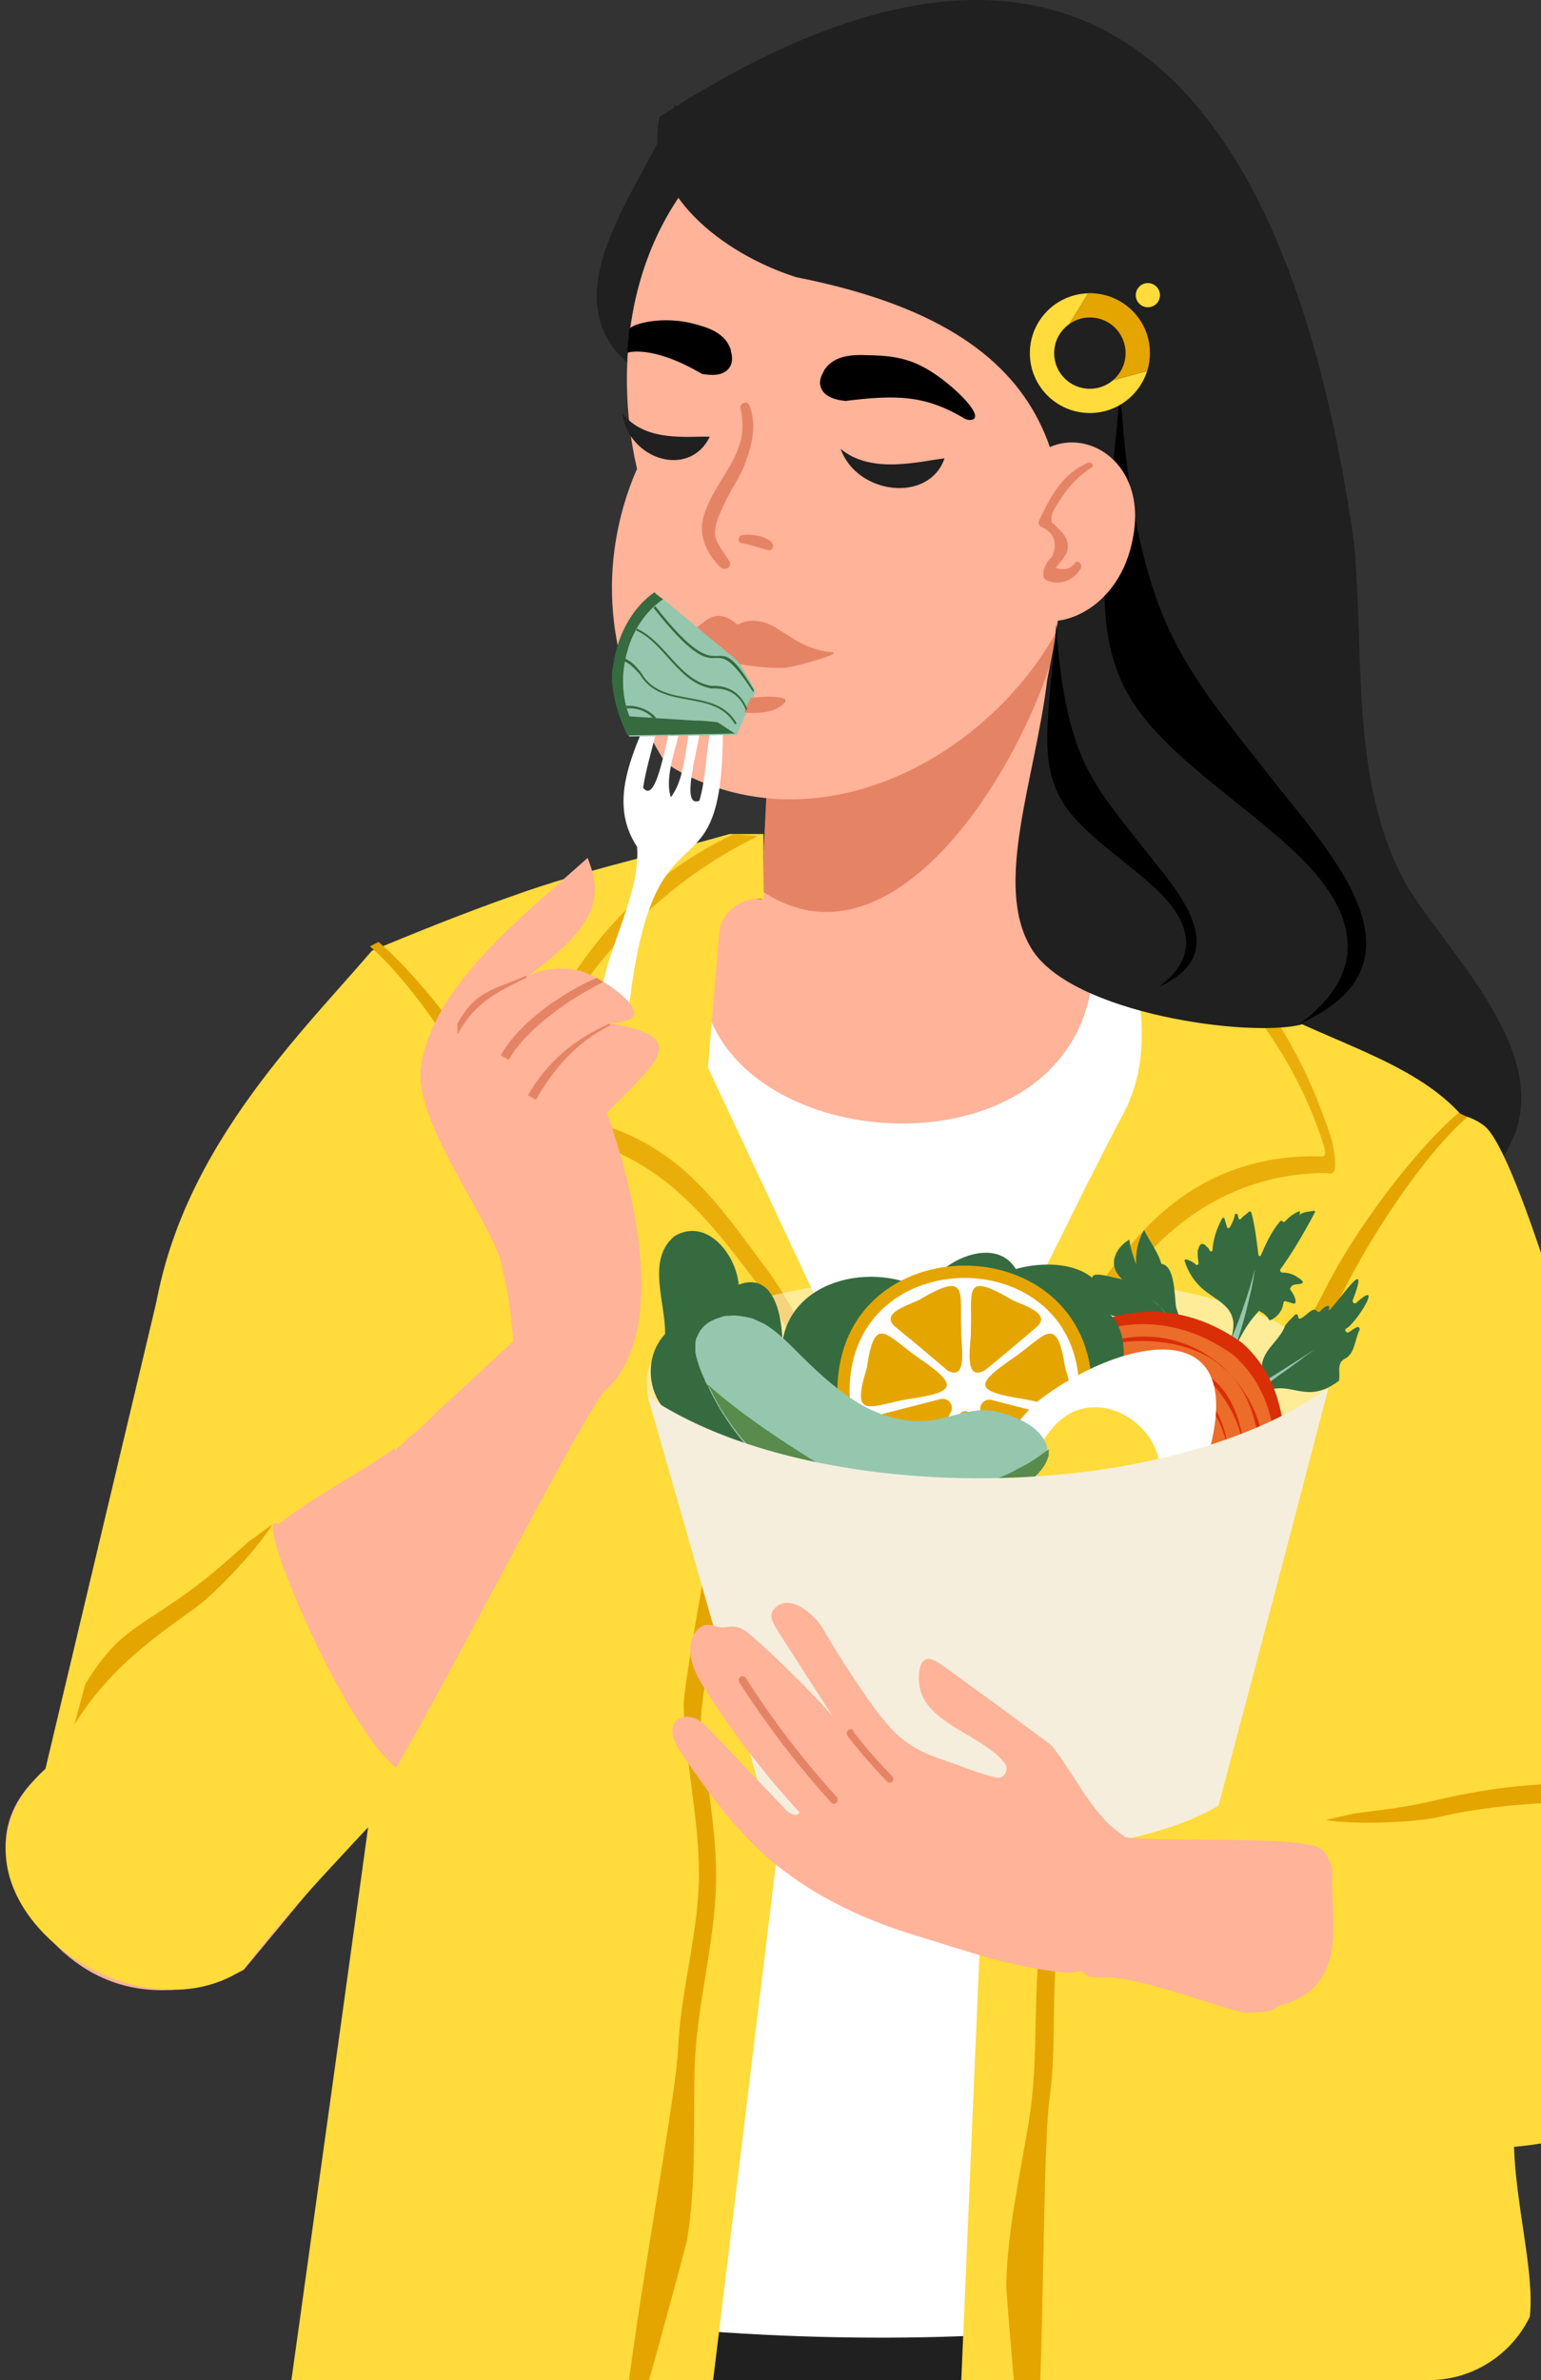 <?xml version="1.0" encoding="UTF-8"?> <svg xmlns="http://www.w3.org/2000/svg" width="206" height="318" viewBox="0 0 206 318" fill="none"><rect x="0" y="0" width="206" height="318" fill="#333333" stroke="none"/> <g clip-path="url(#clip0_85_2512)"> <path d="M133.674 479C157.874 478.421 182.074 477.726 206.274 477.147C206.274 348.853 194.347 378.851 169.337 277.073C137.495 286.221 100.906 286.915 68.601 278.579C23.622 320.037 23.622 464.346 23.622 464.346C42.38 465.967 114.916 477.379 133.674 479Z" fill="#202020"></path> <path d="M64.201 244.307L74.622 272.212L69.064 288.886L169.453 282.749L169.684 237.013L64.201 244.307Z" fill="#FF6B4A"></path> <path d="M152.778 128.171C152.662 161.286 62.926 155.497 83.768 118.792C94.536 118.792 102.294 121.571 102.294 121.571C122.325 120.876 138.536 121.224 151.504 122.266C152.43 124.118 152.778 126.202 152.778 128.171Z" fill="#FF6B4A"></path> <path d="M182.65 171.708C182.65 171.708 178.944 288.191 167.713 303.128C156.597 318.065 57.945 312.391 61.651 303.128C65.356 293.865 50.535 192.202 50.535 192.202L26.335 171.708C41.272 118.445 74.619 114.508 102.292 121.571C161.576 117.866 236.839 128.982 182.65 171.708Z" fill="white"></path> <path d="M210.67 189.886C210.67 208.528 207.891 259.244 203.144 278.928C200.018 290.275 207.66 307.364 203.144 313.5L186.007 329.875C186.007 329.875 180.565 338.906 154.744 340.064C128.924 341.222 127.766 335.317 127.766 335.317L134.366 180.392C134.366 180.392 146.408 155.729 149.997 149.129C153.586 142.529 153.008 135.929 151.155 125.739L138.534 120.297L137.955 104.087L157.755 117.866L160.765 122.729C160.765 122.729 182.997 128.171 186.007 132.339C189.018 136.392 210.67 168.234 210.67 189.886Z" fill="#FFDB3C"></path> <path d="M141.661 84.287L141.314 87.529L136.103 141.949H100.788C101.251 133.149 102.177 113.35 102.64 104.781L141.661 84.287Z" fill="#FFB399"></path> <path d="M141.658 84.287C137.953 100.613 120.005 131.297 101.827 119.023L102.521 104.781L141.658 84.287Z" fill="#E58465"></path> <path d="M146.177 128.866C144.903 162.676 80.641 153.529 96.156 119.718C103.914 119.718 109.588 122.381 109.588 122.381C124.061 121.687 135.872 122.034 145.251 123.076C145.83 124.929 146.177 126.897 146.177 128.866Z" fill="#FFB399"></path> <path d="M142.472 168.236L141.43 167.889C144.672 158.162 147.335 153.647 150.809 152.257C154.282 150.868 158.219 152.836 163.661 155.615C166.324 157.004 169.219 158.51 172.693 159.899C172.345 144.731 164.356 130.257 157.293 117.289L156.366 115.552L157.409 114.973L158.335 116.71C165.63 129.91 173.851 144.962 173.851 160.71V161.52L173.04 161.173C169.219 159.668 165.977 157.931 163.082 156.425C157.872 153.762 154.166 151.794 151.156 153.068C148.145 154.573 145.482 159.089 142.472 168.236Z" fill="#FFDB3C"></path> <path d="M208.239 239.559C206.502 267.927 203.376 288.19 187.976 305.906C161.344 299.306 174.544 273.833 159.607 260.517C154.05 256.58 140.271 255.885 137.723 248.706C134.713 240.37 146.407 244.075 149.997 244.422C169.565 246.159 188.786 238.17 208.239 239.559Z" fill="#FFDB3C"></path> <path d="M144.673 188.728C144.788 193.822 136.799 193.822 136.915 188.728C136.799 183.633 144.788 183.633 144.673 188.728Z" fill="#FFDB3C"></path> <path d="M142.935 215.939C143.051 221.033 135.062 221.033 135.178 215.939C135.062 210.844 143.051 210.844 142.935 215.939Z" fill="#FFDB3C"></path> <path d="M141.545 240.023C141.661 245.117 133.672 245.117 133.787 240.023C133.672 234.928 141.545 234.928 141.545 240.023Z" fill="#FFDB3C"></path> <path d="M141.893 266.191C142.008 271.285 134.019 271.285 134.135 266.191C134.019 261.096 141.893 261.096 141.893 266.191Z" fill="#FFDB3C"></path> <path d="M140.85 293.749C140.966 298.844 132.977 298.844 133.093 293.749C132.977 288.77 140.85 288.77 140.85 293.749Z" fill="#FFDB3C"></path> <path d="M94.65 142.644C95.113 136.623 95.692 130.602 96.155 124.581C96.386 121.802 99.281 119.695 102.06 120.158C102.176 117.959 101.944 116.013 102.06 113.929V111.43H97.518C88.255 114.093 78.439 116.129 68.481 119.718C61.882 122.034 55.629 124.581 49.724 127.013C39.303 139.171 21.355 156.307 20.082 180.97C22.513 193.012 55.166 199.033 53.892 209.339C52.734 219.528 37.682 327.096 37.682 327.096L93.492 333.117L112.134 179.928L94.65 142.644Z" fill="#FFDB3C"></path> <path d="M109.595 183.28C107.279 180.849 105.774 178.417 104.153 175.87C103.111 174.249 102.069 172.512 100.679 170.775C96.626 165.449 92.458 160.007 86.784 156.302C81.69 152.944 75.553 151.091 69.416 151.207C69.185 151.323 68.953 151.323 68.837 151.207C67.911 150.86 68.837 147.039 68.837 146.923C73.816 131.176 83.397 118.379 98.102 111.432L101.302 111.723C86.944 118.67 74.858 131.986 69.995 147.386C69.879 147.849 70.753 148.269 70.753 148.964C77.006 148.848 82.999 150.436 88.21 153.91C93.999 157.731 97.832 163.306 101.884 168.748C103.274 170.485 104.333 172.248 105.375 173.985C106.996 176.532 108.205 180.386 110.405 182.702L109.595 183.28Z" fill="#EAAE0B"></path> <path d="M137.316 188.808C139.632 186.377 141.137 183.945 142.758 181.398C143.8 179.777 144.843 178.04 146.232 176.303C150.285 170.977 154.453 165.535 160.127 161.83C165.221 158.472 171.358 156.619 177.495 156.735C177.727 156.851 177.958 156.851 178.074 156.735C179 156.387 178.074 152.566 178.074 152.451C173.095 136.703 163.514 123.907 148.809 116.96L145.609 117.251C159.967 124.198 172.053 137.514 176.916 152.914C177.495 154.747 176.916 154.492 176.158 154.492C169.905 154.376 163.912 155.964 158.701 159.438C152.912 163.259 149.08 168.834 145.027 174.276C143.638 176.013 142.578 177.776 141.536 179.513C139.915 182.06 138.706 185.914 136.506 188.229L137.316 188.808Z" fill="#EAAE0B"></path> <path d="M54.01 189.884C48.336 207.716 37.683 240.715 31.894 258.663L2.831 249.631C4.799 241.757 19.968 181.547 22.284 172.284L54.01 189.884Z" fill="#FFB399"></path> <path d="M73.463 174.716C58.41 188.61 15.221 228.673 6.306 236.315C2.948 238.863 -4.463 246.621 6.653 259.01C18 271.515 32.59 263.178 32.59 263.178L45.442 247.663C52.505 240.021 74.685 194.19 80.938 185.622L85.302 174.716H73.463Z" fill="#FFB399"></path> <path d="M93.494 16.744C114.799 30.06 81.22 32.723 84.115 48.702C72.884 39.092 86.547 24.27 90.252 13.965C91.178 15.471 91.757 15.702 93.494 16.744Z" fill="#202020"></path> <path d="M155.791 58.928C161.465 60.781 165.17 68.191 161.465 77.57C157.759 86.833 142.823 84.98 142.823 84.98C142.823 84.98 142.823 82.665 142.823 81.275C134.486 99.686 111.444 113.349 91.644 103.507C89.791 102.58 88.865 101.77 88.865 101.77C86.318 97.717 80.297 86.949 82.149 73.401C82.728 69.117 83.886 65.528 85.16 62.633C84.581 60.202 79.602 39.128 93.265 23.033C105.539 8.56 128.233 4.507 146.528 14.349C160.307 21.76 172.696 46.191 155.791 58.928Z" fill="#FFB399"></path> <path d="M199.556 156.308C210.556 143.687 194.924 129.213 188.208 118.561C180.45 105.013 182.419 88.224 181.029 72.708C172.924 14.814 147.335 -22.817 88.167 15.624C85.967 25.698 96.62 33.919 106.462 37.045C142.356 44.108 145.787 63.217 139.997 90.775C138.376 104.206 132.746 118.213 137.84 126.666C143.051 135.466 167.251 138.708 174.082 136.855C184.85 141.718 195.966 145.076 199.556 156.308Z" fill="#202020"></path> <path d="M112.369 59.97C116.537 63.444 123.021 61.591 126.264 61.244C124.179 67.265 114.569 66.107 112.369 59.97Z" fill="#202020"></path> <path d="M83.189 55.222C86.315 59.159 91.989 58.233 94.883 58.349C92.105 64.022 83.999 61.359 83.189 55.222Z" fill="#202020"></path> <path d="M173.04 173.907C173.04 173.907 189.25 232.728 188.671 237.012C188.092 241.296 196.082 260.98 189.25 265.843C178.25 271.517 173.04 263.528 167.713 260.285C167.713 260.285 169.103 277.654 174.198 282.517C179.292 287.38 217.387 291.664 219.818 276.843C222.25 262.138 227.229 243.728 227.229 243.728C227.229 243.728 205.692 155.96 198.397 150.402C191.103 144.844 178.019 154.223 173.04 173.907Z" fill="#FFDB3C"></path> <path d="M55.633 237.244C49.496 243.96 38.149 255.538 32.591 263.065C16.96 273.602 -10.945 251.949 6.076 236.318L21.823 170.086C24.023 171.823 60.96 183.634 59.454 187.339C54.128 194.286 43.591 198.455 37.223 203.665C32.823 200.539 49.149 238.633 55.633 237.244Z" fill="#FFDB3C"></path> <path d="M9.945 230.428L11.4 225.011C15.684 218.064 17.952 217.834 24.784 212.971C28.026 210.656 30.326 208.536 33.221 205.989L36.421 203.661C34.675 206.571 29.151 212.652 25.909 214.968C19.194 219.715 14.114 223.712 9.945 230.428Z" fill="#E5A500"></path> <path d="M222.07 241.417L217.036 238.943C208.987 237.591 200.067 238.597 191.908 240.534C188.03 241.448 184.92 241.783 181.097 242.283L177.237 243.158C180.576 243.761 188.791 243.61 192.669 242.696C200.664 240.77 214.271 240.13 222.07 241.417Z" fill="#E5A500"></path> <path d="M196.151 149.255L194.988 148.674C188.793 153.989 180.95 164.639 177.211 172.145C175.429 175.709 173.694 178.311 171.629 181.568L169.829 185.092C172.431 182.914 177.577 176.509 179.359 172.946C183.001 165.572 190.167 154.42 196.151 149.255Z" fill="#E5A500"></path> <path d="M49.448 126.436L50.611 125.854C56.805 131.169 64.649 141.819 68.387 149.325C70.169 152.889 71.904 155.492 73.969 158.748L75.769 162.272C73.168 160.094 68.022 153.69 66.24 150.126C62.597 142.752 55.431 131.6 49.448 126.436Z" fill="#E5A500"></path> <path d="M96.623 96.213C96.97 122.15 87.611 104.831 84.137 134.125C82.864 133.083 81.92 131.795 80.646 131.216C81.804 125.658 85.623 118.792 85.16 113.118C80.528 106.171 85.971 98.413 88.286 91.582C88.402 91.582 88.518 91.582 88.634 91.582C88.634 96.213 86.665 100.729 85.971 105.245C88.286 108.255 89.56 93.666 91.297 92.045C92.339 96.329 88.402 102.581 89.676 106.518C92.339 103.045 91.297 96.329 93.844 92.624C95.349 94.476 90.023 108.371 93.497 106.981C94.77 102.697 94.192 96.908 96.507 93.203C96.97 94.013 96.507 95.287 96.623 96.213Z" fill="white"></path> <path d="M84.114 98.412C82.957 96.212 81.451 91.58 82.262 88.801C83.304 85.791 89.093 85.906 91.062 86.486C91.525 86.717 97.314 92.391 98.935 93.896C98.82 95.054 98.588 97.022 98.472 98.18L84.114 98.412Z" fill="#95C7AE"></path> <path d="M84.347 95.864C82.263 90.538 84.115 83.59 88.863 80.232C92.221 83.011 95.463 85.674 98.821 88.453C97.894 91.117 97.084 93.895 96.157 96.559C95.231 96.443 94.305 96.443 93.494 96.443C93.379 96.443 93.147 96.443 93.031 96.443C91.178 96.327 89.326 96.211 87.589 96.096C86.431 95.98 85.389 95.98 84.347 95.864Z" fill="#95C7AE"></path> <path d="M96.157 96.674C96.968 94.127 98.01 91.001 98.821 88.453C99.168 89.148 100.673 91.695 101.021 92.39C100.21 94.127 99.284 96.443 98.473 98.179L96.157 96.674Z" fill="#95C7AE"></path> <path d="M92.336 97.949C91.757 97.601 92.336 96.79 92.915 97.138C93.379 97.601 92.915 98.297 92.336 97.949Z" fill="#EEF7CB"></path> <path d="M86.431 97.948C85.736 97.485 86.316 96.79 87.011 97.137C87.59 97.601 87.127 98.412 86.431 97.948Z" fill="#EEF7CB"></path> <path d="M88.977 97.023C88.746 96.907 88.977 96.559 89.209 96.675C89.441 96.907 89.209 97.254 88.977 97.023Z" fill="#EEF7CB"></path> <path d="M89.324 98.18C89.092 98.065 89.324 97.717 89.555 97.833C89.787 97.949 89.555 98.296 89.324 98.18Z" fill="#EEF7CB"></path> <path d="M95 97.485C94.769 97.369 95 97.022 95.232 97.138C95.464 97.369 95.232 97.717 95 97.485Z" fill="#EEF7CB"></path> <path d="M90.831 97.254C90.6 97.138 90.831 96.791 91.063 96.907C91.295 97.022 91.063 97.37 90.831 97.254Z" fill="#EEF7CB"></path> <path d="M84.578 97.369C84.346 97.254 84.578 96.906 84.81 97.022C85.157 97.138 84.925 97.485 84.578 97.369Z" fill="#EEF7CB"></path> <path d="M87.589 81.392C87.705 81.276 87.705 81.276 87.821 81.16C97.778 93.897 95.115 82.434 101.021 92.392L100.905 92.623C94.536 82.781 97.663 94.129 87.589 81.392Z" fill="#95C7AE"></path> <path d="M85.276 84.403C85.276 84.287 85.391 84.171 85.391 84.171C89.213 85.908 91.065 91.118 95.349 91.813C97.433 91.697 99.17 92.624 100.097 94.823L99.981 95.171C99.17 92.971 97.549 92.044 95.349 92.16C90.834 91.35 89.097 86.139 85.276 84.403Z" fill="#95C7AE"></path> <path d="M91.064 82.085C92.222 83.707 93.264 85.675 95.58 85.791L96.043 86.138C93.611 86.138 91.643 84.517 91.064 82.085Z" fill="#95C7AE"></path> <path d="M83.768 88.107C83.768 87.991 83.768 87.876 83.884 87.76C85.041 87.991 85.852 88.918 86.547 89.844C89.326 94.707 96.505 91.581 99.284 96.56L99.052 96.675C96.273 91.812 89.21 94.939 86.315 89.96C85.62 89.265 84.926 88.339 83.768 88.107Z" fill="#95C7AE"></path> <path d="M82.263 88.34V87.991C82.379 88.107 82.263 88.224 82.263 88.34Z" fill="#95C7AE"></path> <path d="M83.538 91.928C83.538 91.813 83.538 91.697 83.538 91.581C84.927 91.928 85.622 93.202 86.896 93.781C89.327 94.476 91.527 94.244 93.612 96.328H93.148C91.18 94.36 89.096 94.707 86.896 94.013C85.506 93.665 84.811 92.392 83.538 91.928Z" fill="#95C7AE"></path> <path d="M83.997 94.823C83.997 94.707 83.997 94.591 83.882 94.475C85.271 94.36 87.008 94.939 87.934 96.097H87.471C86.66 95.17 85.271 94.707 83.997 94.823Z" fill="#95C7AE"></path> <path d="M83.19 95.864C80.642 90.422 82.842 82.664 87.706 79.306C88.053 79.653 88.516 80.001 88.864 80.233C84.116 83.475 82.263 90.538 84.348 95.864C83.885 95.864 83.537 95.864 83.19 95.864Z" fill="#95C7AE"></path> <path d="M109.992 49.846C110.089 49.717 110.136 49.502 110.233 49.373C111.542 47.481 113.847 47.37 115.982 47.454C118.331 47.509 120.571 47.622 123.124 48.874C126.604 50.58 131.855 55.592 129.944 56.081C129.648 56.167 129.316 56.096 129 55.953C123.693 52.789 119.912 52.719 113.013 53.568C111.72 53.44 110.142 53.026 109.725 51.737C109.501 51.164 109.654 50.448 109.992 49.846Z" fill="black"></path> <path d="M97.778 47.227C97.721 47.076 97.737 46.857 97.68 46.706C96.954 44.522 94.774 43.769 92.701 43.25C90.43 42.644 87.482 42.609 85.251 43.328C84.484 43.566 84.129 43.922 84.129 43.922L83.846 47.133C83.846 47.133 87.046 45.969 93.835 49.952C95.111 50.192 96.742 50.237 97.504 49.117C97.88 48.63 97.933 47.9 97.778 47.227Z" fill="black"></path> <path d="M98.987 54.558C98.796 53.904 99.863 53.448 100.174 54.139C101.236 56.849 100.507 59.589 99.478 62.235C98.829 63.879 97.798 65.27 97.03 66.877C96.397 68.261 95.489 69.89 95.596 71.441C95.654 72.515 96.955 74.046 97.509 75.012C97.94 75.741 96.895 76.336 96.329 75.828C94.424 73.91 93.267 71.501 94.116 68.799C95.739 63.634 100.427 60.685 98.987 54.558Z" fill="#E58465"></path> <path d="M99.138 71.501C100.449 71.319 101.965 71.531 103.035 72.329C103.237 72.525 103.421 72.78 103.326 73.081C103.289 73.201 103.191 73.302 103.172 73.362C103.055 73.523 102.717 73.549 102.537 73.493C101.396 73.134 100.315 72.794 99.196 72.575C98.539 72.566 98.642 71.609 99.138 71.501Z" fill="#E58465"></path> <path d="M91.171 84.638C91.373 84.561 91.646 84.516 91.918 84.471C93.344 84.106 94.076 82.671 95.572 82.337C96.764 82.118 97.679 82.699 98.6 83.451C99.709 82.858 101.008 82.772 102.399 83.232C103.268 83.54 104.043 84.058 104.819 84.576C107.036 85.997 108.649 86.894 111.301 87.166C112.677 87.282 105.896 89.267 104.558 89.251C94.576 89.202 90.569 85.039 91.107 84.778C91.069 84.676 91.069 84.676 91.171 84.638Z" fill="#E58465"></path> <path d="M93.365 91.513C95.21 91.337 97.123 92.873 99.02 93.141C100.917 93.409 102.983 92.744 104.824 93.322C105.033 93.417 105.078 93.689 104.945 93.798C103.605 95.463 100.618 95.376 98.721 95.108C96.894 94.872 93.676 94.176 92.98 92.18C92.865 91.876 93.022 91.527 93.365 91.513Z" fill="#E58465"></path> <path d="M83.891 98.241C82.733 96.041 81.228 91.41 82.038 88.631C83.081 85.62 88.87 85.736 90.838 86.315C91.302 86.547 97.091 92.22 98.712 93.725C98.596 94.883 98.365 96.852 98.249 98.01L83.891 98.241Z" fill="#366B3F"></path> <path d="M84.122 95.694C82.038 90.368 83.891 83.42 88.638 80.062C91.996 82.841 95.238 85.505 98.596 88.284C97.669 90.947 97.573 93.929 96.646 96.592C95.72 96.476 94.08 96.273 93.269 96.273C93.154 96.273 92.922 96.273 92.806 96.273C90.954 96.157 89.101 96.041 87.364 95.925C86.206 95.81 85.164 95.81 84.122 95.694Z" fill="#95C7AE"></path> <path d="M95.934 96.505C96.745 93.958 97.787 90.832 98.597 88.284C98.945 88.979 100.45 91.526 100.797 92.221C99.987 93.958 99.06 96.274 98.25 98.01L95.934 96.505Z" fill="#95C7AE"></path> <path d="M87.363 81.22C87.479 81.105 87.479 81.105 87.594 80.989C97.552 93.725 94.889 82.262 100.794 92.22L100.678 92.452C94.31 82.61 97.436 93.957 87.363 81.22Z" fill="#366B3F"></path> <path d="M85.052 84.231C85.052 84.115 85.168 83.999 85.168 83.999C88.989 85.736 90.841 90.947 95.126 91.642C97.21 91.526 98.947 92.452 99.873 94.652L99.757 94.999C98.947 92.799 97.326 91.873 95.126 91.989C90.61 91.178 88.873 85.968 85.052 84.231Z" fill="#366B3F"></path> <path d="M82.971 88.212C82.971 88.096 82.971 87.98 83.087 87.864C84.244 88.096 85.055 89.022 85.75 89.948C88.529 94.812 95.707 91.685 98.486 96.664L98.255 96.78C95.476 91.917 88.413 95.043 85.518 90.064C84.823 89.37 84.129 88.443 82.971 88.212Z" fill="#366B3F"></path> <path d="M82.036 88.17V87.821C82.153 87.938 82.036 88.054 82.036 88.17Z" fill="#366B3F"></path> <path d="M83.776 94.652C83.776 94.536 83.776 94.42 83.66 94.305C85.05 94.189 86.787 94.768 87.713 95.926H87.25C86.439 94.999 85.05 94.536 83.776 94.652Z" fill="#366B3F"></path> <path d="M82.965 95.694C80.417 90.252 82.617 82.494 87.481 79.136C87.828 79.484 88.291 79.831 88.638 80.062C83.891 83.305 82.038 90.368 84.123 95.694C83.659 95.694 83.312 95.694 82.965 95.694Z" fill="#366B3F"></path> <path d="M149.755 51.787C148.085 72.588 145.117 84.381 151.702 94.225C157.082 102.211 168.768 108.897 175.261 116.047C181.846 123.29 182.217 130.533 173.777 136.755C191.863 128.676 177.858 114.004 170.16 104.253C165.429 98.125 159.957 91.81 156.618 84.846C152.723 76.859 150.497 65.531 149.755 51.787Z" fill="black"></path> <path d="M141.215 83.387C140.263 95.25 138.57 101.976 142.326 107.59C145.394 112.144 152.059 115.957 155.761 120.035C159.517 124.166 159.728 128.297 154.915 131.845C165.23 127.237 157.242 118.87 152.852 113.309C150.154 109.814 147.033 106.213 145.129 102.241C142.908 97.686 141.638 91.225 141.215 83.387Z" fill="black"></path> <path d="M151.372 72.242C148.449 86.936 128.792 87.239 134.899 69.085C136.356 53.339 154.545 57.635 151.372 72.242Z" fill="#FFB399"></path> <path d="M145.496 61.821C145.911 61.676 146.325 62.228 145.946 62.443C144.139 63.611 142.783 65.053 141.661 66.868C141.082 67.827 140.25 68.813 140.662 69.888C140.573 69.624 142.156 71.342 142.12 71.271C142.569 71.894 142.82 72.563 142.728 73.344C142.655 73.9 142.347 74.257 142.058 74.736C141.75 75.093 141.425 75.502 141.117 75.859C142.253 76.257 143.119 76.038 143.716 75.202C144.114 74.76 144.725 75.44 144.508 75.886C143.657 77.447 141.761 78.351 139.923 77.532C139.617 77.367 139.491 77.206 139.492 76.858C139.457 76.09 139.493 76.161 139.783 75.507C140.001 75.061 140.254 74.684 140.67 74.365C141.414 72.418 140.894 71.131 139.11 70.331C138.912 70.204 138.732 69.85 138.877 69.61C140.327 66.516 142.048 63.168 145.496 61.821Z" fill="#E58465"></path> <path d="M91.87 299.115C93.112 291.539 92.648 283.573 92.872 275.914C93.181 267.811 95.419 260.141 95.708 252.149C95.955 244.666 94.21 237.372 93.705 229.916C93.483 225.734 102.176 182.713 102.176 173.984C99.851 176.598 99.837 173.687 99.267 180.676C98.976 184.241 91.284 224.329 91.392 227.914C91.61 235.372 93.399 242.733 93.439 250.214C93.439 258.204 90.98 265.831 90.647 273.757C90.249 282.015 82.388 322.018 83.162 330.159C83.257 331.155 91.742 300.067 91.87 299.115Z" fill="#E5A500"></path> <path d="M134.514 305.329C134.655 297.653 136.544 289.901 137.702 282.326C138.854 274.3 138.033 266.352 139.187 258.439C140.29 251.034 143.318 244.172 145.156 236.929C146.127 232.855 145.315 188.972 146.885 180.386C148.702 183.375 149.239 180.514 148.543 187.492C148.187 191.051 148.543 231.869 147.791 235.376C146.236 242.673 143.152 249.592 141.766 256.943C140.329 264.803 141.377 272.748 140.279 280.605C139.184 288.799 139.721 329.564 137.494 337.433C137.223 338.395 134.468 306.289 134.514 305.329Z" fill="#E5A500"></path> <g opacity="0.69"> <path opacity="0.69" d="M177.133 184.837C178.06 204.406 85.544 204.406 86.471 184.837C85.544 165.269 178.06 165.269 177.133 184.837Z" fill="white"></path> </g> <path d="M179.681 181.594C181.186 180.9 181.07 178.931 181.765 177.658C181.765 176.731 180.607 177.889 180.26 178.005C180.028 178.121 179.681 177.773 179.912 177.542C181.302 176.847 185.123 170.594 181.302 174.068C181.07 174.3 180.723 173.952 180.839 173.721C183.386 167.005 178.754 174.3 177.596 175.11C178.06 173.837 176.786 174.763 176.439 175.226C176.091 175.458 175.975 174.879 175.628 174.994C175.049 174.994 173.66 176.847 173.544 175.921C173.544 175.689 173.312 175.458 173.081 175.689C172.618 176.152 172.154 176.616 171.807 177.079C171.112 179.163 168.565 180.437 168.681 182.868C168.565 185.531 162.66 188.079 164.049 187.731C164.165 187.731 166.712 187.152 167.639 186.689C172.386 183.447 174.007 188.194 178.986 184.489C179.218 183.563 178.639 182.173 179.681 181.594Z" fill="#366B3F"></path> <path d="M163.009 183.099C162.892 183.216 162.892 183.216 162.776 183.332C162.776 183.216 162.892 183.099 163.009 183.099Z" fill="#366B3F"></path> <path d="M171.575 174.067C171.575 173.952 171.691 173.836 171.807 173.836L172.965 174.183C173.081 174.183 173.197 174.067 173.197 173.952C173.197 173.373 172.849 172.794 172.502 172.331C172.502 172.331 172.386 172.215 172.502 172.099C172.733 171.52 173.312 171.636 173.891 171.52C174.239 171.404 174.239 171.288 174.007 171.057C173.775 170.825 173.544 170.709 173.197 170.478C172.618 170.131 171.923 170.015 171.344 170.015C171.228 170.015 171.112 169.783 171.112 169.667C172.849 167.236 174.354 164.688 175.744 162.025C175.86 161.91 175.744 161.678 175.512 161.794C174.818 161.91 174.123 161.91 173.66 162.373C173.775 162.257 173.775 162.025 173.775 161.794C173.081 162.025 172.27 162.604 171.807 163.183C171.691 163.299 171.46 163.299 171.46 163.183C171.46 163.067 171.228 163.067 171.112 163.183C169.954 164.573 169.26 166.078 168.565 167.699C168.449 167.931 168.218 167.815 168.218 167.583C167.986 165.731 167.754 163.762 167.291 162.025C167.291 161.91 167.06 161.794 166.944 161.91C166.597 162.257 166.133 162.488 165.902 162.836C165.786 162.952 165.554 162.952 165.554 162.72C165.554 162.604 165.439 162.373 165.439 162.257C165.323 162.141 165.091 162.141 165.091 162.257C164.976 162.836 164.744 163.415 164.397 163.994C164.281 164.11 164.049 164.11 164.049 163.994C163.933 163.646 163.818 163.299 163.702 162.836C163.702 162.72 163.47 162.604 163.354 162.836C162.66 164.11 162.197 165.499 162.081 167.004C162.081 167.236 161.849 167.236 161.733 167.12C161.618 166.888 161.502 166.657 161.27 166.541C161.154 166.31 160.923 166.194 160.691 166.194C160.344 166.194 160.228 166.773 160.112 167.12C160.112 167.699 160.112 168.162 160.228 168.741C160.228 168.973 159.997 169.088 159.881 168.973C159.533 168.625 159.07 168.394 158.607 168.278C158.491 168.162 158.26 168.394 158.376 168.51C158.839 170.015 159.765 171.404 160.923 172.331C162.312 173.488 164.281 174.299 164.744 176.036C165.091 177.078 164.744 178.352 164.397 179.394C163.933 180.667 163.818 182.173 162.891 183.099C165.207 180.783 165.439 178.583 167.523 176.036L168.218 175.225C168.333 175.109 168.333 175.109 168.449 175.225C168.912 175.457 169.375 175.804 169.607 176.267C169.607 176.383 169.723 176.383 169.839 176.383C170.881 175.92 171.46 174.994 171.575 174.067Z" fill="#366B3F"></path> <path d="M157.217 174.646C156.985 173.141 157.101 169.089 155.248 168.857C154.901 167.468 153.627 165.731 152.933 164.341C152.122 165.731 151.775 167.352 151.89 168.973C151.427 167.699 151.08 166.541 150.964 165.615C148.88 166.889 148.069 169.204 150.038 170.941C147.722 170.478 144.133 169.089 147.143 172.794C141.47 174.762 151.312 176.036 152.817 177.194C152.585 177.194 152.122 178.004 152.354 178.236C154.554 178.352 157.333 178.004 158.375 180.32C158.375 178.236 157.796 176.383 157.217 174.646Z" fill="#366B3F"></path> <path d="M167.754 169.553C167.523 171.406 167.06 173.258 166.597 175.111C166.133 176.964 165.554 178.816 164.975 180.553C164.397 182.406 163.702 184.143 163.007 185.879C162.312 187.616 161.502 189.353 160.46 191.09C160.112 191.553 159.533 191.785 159.07 191.437C158.607 191.09 158.376 190.511 158.723 190.048C158.723 190.048 158.723 190.048 158.723 189.932C159.765 188.427 160.691 186.806 161.618 185.185C162.544 183.564 163.354 181.827 164.049 180.09C164.86 178.353 165.554 176.616 166.133 174.88C166.712 173.258 167.291 171.406 167.754 169.553Z" fill="#95C7AE"></path> <path d="M153.974 173.721C154.437 173.953 154.784 174.184 155.016 174.532C155.363 174.879 155.595 175.111 155.942 175.458C156.521 176.153 157.1 176.847 157.563 177.542C158.026 178.237 158.605 179.047 158.953 179.858C159.416 180.668 159.763 181.479 160.111 182.29C160.226 182.521 160.226 182.753 160.342 182.984C160.342 183.1 160.458 183.216 160.458 183.332C160.458 183.447 160.458 183.563 160.458 183.679C160.574 184.142 160.574 184.605 160.574 185.068C160.574 185.995 160.458 186.921 160.342 187.847C160.111 189.7 159.763 191.437 159.416 193.174C159.3 193.753 158.721 194.1 158.142 193.984C157.563 193.868 157.216 193.289 157.332 192.711V192.595C157.911 190.974 158.374 189.237 158.837 187.5C159.069 186.69 159.184 185.763 159.3 184.953C159.3 184.49 159.416 184.142 159.416 183.679C159.416 183.447 159.416 183.332 159.416 183.1C159.416 182.868 159.3 182.753 159.3 182.521C159.069 181.711 158.721 180.9 158.374 180.09C158.026 179.279 157.563 178.469 157.216 177.774C156.753 176.963 156.29 176.269 155.827 175.574C155.595 175.226 155.248 174.879 155.016 174.532C154.669 174.3 154.321 173.953 153.974 173.721Z" fill="#53846C"></path> <path d="M158.027 192.131C158.49 191.089 159.185 190.279 159.88 189.7C160.574 189.121 161.385 188.658 162.08 188.194C162.311 188.079 162.427 187.963 162.659 187.847C162.89 187.731 163.006 187.616 163.238 187.5C163.585 187.268 164.048 187.037 164.395 186.805C165.206 186.342 166.016 185.994 166.827 185.647L167.985 185.068C168.332 184.952 168.68 184.605 169.143 184.489C169.837 184.026 170.648 183.563 171.343 183.1L173.543 181.71C174.237 181.247 174.932 180.784 175.743 180.321C175.048 180.784 174.353 181.247 173.658 181.826L171.574 183.331C170.88 183.794 170.185 184.373 169.49 184.837C169.143 185.068 168.795 185.3 168.332 185.531L167.174 186.226C166.48 186.689 165.669 187.152 164.974 187.616C164.627 187.847 164.28 188.079 163.932 188.426C163.816 188.542 163.585 188.658 163.469 188.889C163.353 189.005 163.122 189.237 163.006 189.352C162.311 189.931 161.616 190.51 161.153 190.973C160.574 191.552 160.227 192.131 159.995 192.826C159.88 193.405 159.301 193.752 158.722 193.521C158.143 193.405 157.795 192.826 158.027 192.247C157.911 192.247 157.911 192.247 158.027 192.131Z" fill="#95C7AE"></path> <path d="M166.016 179.395C172.501 185.069 171.806 193.869 171.574 196.416C171.574 211.121 151.08 216.1 140.775 208.458C133.248 200.816 133.711 188.89 139.732 181.132C146.564 174.763 156.638 172.679 166.016 179.395Z" fill="#DA2E07"></path> <path d="M164.859 181.016C171.343 186.69 170.649 195.49 170.417 198.037C170.417 212.742 149.922 217.721 139.617 210.079C132.091 202.437 132.554 190.511 138.575 182.753C145.407 176.501 155.48 174.301 164.859 181.016Z" fill="#EC6C2A"></path> <path d="M139.5 184.257C140.079 184.72 164.627 206.373 165.205 206.836L164.974 207.068C164.395 206.605 139.848 184.952 139.269 184.489L139.5 184.257Z" fill="#DA2E07"></path> <path d="M165.323 206.838C159.533 212.859 147.028 213.901 140.776 208.922C133.944 201.975 134.291 191.206 139.849 184.027C157.912 168.396 177.596 189.585 165.323 206.838ZM139.849 184.375C129.197 200.354 141.354 217.953 160.46 209.732C170.417 206.375 170.649 188.08 163.354 182.638C159.07 178.47 146.681 176.964 139.849 184.375Z" fill="#DA2E07"></path> <path d="M163.354 205.1C158.375 210.194 147.838 211.121 142.512 206.836C136.607 200.815 136.954 191.9 141.701 185.647C147.722 179.279 158.259 180.668 162.08 184.258C167.175 188.195 167.985 199.889 163.354 205.1ZM141.817 186.11C137.417 192.247 137.07 200.7 142.744 206.605C158.375 216.447 174.47 198.5 161.849 184.605C158.028 181.016 147.607 179.742 141.817 186.11Z" fill="#DA2E07"></path> <path d="M161.733 203.711C148.533 214.479 133.481 201.279 143.207 187.153C148.418 181.711 157.218 182.869 160.46 185.995C164.975 189.353 165.67 199.311 161.733 203.711ZM143.323 187.5C139.618 192.827 139.27 199.774 144.133 204.869C157.102 213.321 171.112 197.69 160.344 186.227C157.102 183.216 148.302 182.174 143.323 187.5Z" fill="#DA2E07"></path> <path d="M160.344 202.321C142.049 214.479 134.638 176.732 158.028 188.311C161.965 191.553 163.586 197.69 160.344 202.321ZM144.828 188.774C137.186 210.658 174.007 207.995 157.912 188.658C154.207 185.764 148.88 185.764 144.828 188.774Z" fill="#DA2E07"></path> <path d="M160.343 202.438C152.006 203.364 145.754 193.522 144.248 188.543C153.164 191.206 159.069 193.406 160.343 202.438ZM144.943 189.238C146.68 194.564 152.932 202.553 159.996 202.206C158.953 194.332 152.701 191.09 144.943 189.238Z" fill="#DA2E07"></path> <path d="M90.525 189.701C86.588 187.385 85.777 181.595 88.903 178.238C89.019 174.069 86.356 168.28 90.177 165.153C94.461 162.606 98.398 167.585 98.746 171.638C104.303 169.553 104.882 178.006 104.535 181.943C103.609 171.522 115.998 168.048 123.756 172.448C125.493 168.511 133.019 164.922 135.798 169.553C140.545 168.164 148.071 168.859 147.84 175.227C151.198 177.195 150.735 184.49 148.071 187.153C142.745 191.901 137.419 197.69 130.472 199.543C121.44 202.437 91.914 200.932 90.525 189.701Z" fill="#366B3F"></path> <path d="M145.988 185.763C145.872 207.995 112.062 207.995 111.946 185.763C112.062 163.532 145.872 163.532 145.988 185.763Z" fill="#E5A500"></path> <path d="M144.251 185.763C144.135 205.795 113.682 205.795 113.567 185.763C113.682 165.732 144.251 165.732 144.251 185.763Z" fill="white"></path> <path d="M129.083 199.425C121.673 200.004 124.22 197.92 126.188 193.172C126.883 192.13 128.157 186.457 130.125 189.351C131.051 191.436 133.02 195.72 133.946 197.804C134.988 200.235 130.241 199.193 129.083 199.425Z" fill="#E5A500"></path> <path d="M118.43 194.217C117.851 193.175 114.03 190.164 116.693 189.238C118.893 188.659 123.525 187.501 125.724 186.922C126.767 186.691 127.577 187.733 127.114 188.659C126.072 190.743 123.988 194.912 122.946 196.88C121.44 199.428 119.356 195.028 118.43 194.217Z" fill="#E5A500"></path> <path d="M115.881 182.753C116.923 175.458 118.429 178.353 122.713 181.363C128.155 185.068 127.923 185.995 121.439 186.921C116.229 187.847 113.681 189.816 115.881 182.753Z" fill="#E5A500"></path> <path d="M123.175 173.491C129.544 169.786 128.27 172.681 128.501 177.891C128.386 179.165 129.544 184.723 126.649 183.102C124.912 181.596 121.323 178.586 119.586 177.196C117.502 175.228 122.249 174.186 123.175 173.491Z" fill="#E5A500"></path> <path d="M134.988 173.491C135.914 174.186 140.662 175.228 138.693 177.196C136.956 178.702 133.367 181.712 131.63 183.102C128.62 184.723 129.893 179.165 129.778 177.891C130.009 172.681 128.62 169.786 134.988 173.491Z" fill="#E5A500"></path> <path d="M142.398 182.753C144.598 189.816 142.05 187.847 136.84 186.921C130.356 185.879 130.124 185.068 135.566 181.363C139.85 178.353 141.24 175.458 142.398 182.753Z" fill="#E5A500"></path> <path d="M139.736 194.216C138.81 195.027 136.726 199.311 135.336 196.995C134.294 194.911 132.21 190.742 131.168 188.774C130.705 187.848 131.515 186.806 132.557 187.037C134.757 187.616 139.273 188.774 141.589 189.353C144.136 190.279 140.315 193.174 139.736 194.216Z" fill="#E5A500"></path> <path d="M161.388 194.793C167.409 174.415 149.114 179.162 138.809 187.151C119.588 204.635 153.861 224.783 161.388 194.793Z" fill="white"></path> <path d="M153.05 201.511C146.334 209.731 133.598 198.963 140.545 190.974C147.145 182.753 159.997 193.405 153.05 201.511Z" fill="#FFDB3C"></path> <path d="M94.692 185.3C94.692 185.3 94.692 185.184 94.576 185.184C94.576 185.068 94.576 185.068 94.461 184.953C94.461 184.837 94.345 184.721 94.345 184.721C94.113 184.026 93.766 183.447 93.534 182.753C93.303 182.058 93.071 181.363 92.955 180.668C92.955 180.205 92.955 179.858 92.955 179.395C92.955 179.163 93.071 178.816 93.187 178.584C93.303 178.468 93.303 178.237 93.418 178.121C93.418 178.005 93.534 178.005 93.534 177.889C94.113 176.963 95.04 176.384 96.197 176.037C96.545 175.921 96.776 175.805 97.124 175.805C97.24 175.805 97.355 175.805 97.471 175.805C98.166 175.689 98.861 175.805 99.555 175.921C99.787 175.921 99.903 176.037 100.134 176.037C100.25 176.037 100.482 176.153 100.597 176.153C101.061 176.384 101.639 176.616 102.103 176.847C102.334 176.963 102.45 177.079 102.682 177.195C104.071 178.121 105.229 179.279 106.387 180.437C108.818 182.868 111.366 185.3 114.26 187.153C117.155 189.005 120.629 190.163 124.102 189.816C126.418 189.584 128.734 188.542 131.05 188.426C132.208 188.31 133.829 188.658 135.334 189.237L135.913 189.468C136.492 189.7 137.071 190.047 137.65 190.395C137.766 190.51 137.881 190.51 137.997 190.626C138.46 190.974 138.923 191.437 139.271 191.9L139.502 192.247C139.734 192.595 139.85 192.942 139.966 193.289C139.966 193.405 139.966 193.521 139.966 193.521C139.966 193.637 139.966 193.637 139.966 193.753C139.966 193.868 139.966 194.1 139.966 194.216V194.563C139.85 194.91 139.734 195.258 139.618 195.605C139.618 195.605 139.618 195.721 139.502 195.721C139.502 195.837 139.387 195.837 139.387 195.953C139.039 196.531 138.576 196.995 138.113 197.458C137.997 197.574 137.766 197.805 137.65 197.921C136.492 198.963 134.871 199.889 133.366 200.584C133.366 200.584 133.25 200.584 133.25 200.7C131.05 201.742 128.734 202.437 126.997 202.668C125.724 202.9 124.45 203.016 123.176 203.131C122.481 203.131 121.671 203.131 120.976 203.131C115.997 203.016 111.134 201.51 106.85 198.963C104.418 197.574 102.334 195.721 100.366 193.753C100.018 193.289 99.555 192.826 99.208 192.479C97.355 190.163 95.85 187.847 94.692 185.3Z" fill="#95C7AE"></path> <path d="M94.576 184.953C96.892 187.037 100.944 190.279 108.355 194.91C119.007 201.626 128.155 199.889 134.06 197.226C135.218 196.763 136.144 196.184 137.07 195.721C137.534 195.489 137.881 195.258 138.228 195.026C139.039 194.447 139.734 193.984 140.197 193.637C140.197 193.753 140.197 193.984 140.197 194.1V194.447C140.081 194.795 139.965 195.142 139.734 195.605C139.386 196.184 138.923 196.763 138.344 197.342C138.228 197.458 137.997 197.689 137.881 197.805C134.986 200.353 130.239 201.974 127.113 202.553C125.839 202.784 124.565 202.9 123.292 203.016C122.597 203.016 121.786 203.016 121.092 203.016C116.113 202.9 111.25 201.395 106.965 198.847C104.534 197.458 102.45 195.605 100.481 193.637C100.134 193.174 99.671 192.71 99.323 192.363C97.587 190.279 96.081 187.963 94.923 185.532C94.808 185.3 94.576 185.184 94.46 184.953C94.576 185.068 94.692 185.184 94.808 185.3C94.576 185.068 94.576 185.068 94.576 184.953Z" fill="#598B4C"></path> <path d="M162.89 241.227C149.69 249.217 116.574 250.027 102.564 242.385C97.238 223.743 91.912 205.217 86.585 186.575C108.469 201.396 155.479 201.28 177.595 185.417C172.732 204.059 167.869 222.585 162.89 241.227Z" fill="#F5EEDC"></path> <path d="M153.93 248.536C152.886 246.904 150.812 245.801 149.17 244.514C145.659 241.736 143.415 236.733 140.611 233.254C140.355 232.953 125.811 222.319 125.357 222.078C124.774 221.768 124.126 221.423 123.592 221.802C123.226 222.021 123.085 222.443 122.978 222.8C122.757 223.842 122.764 224.922 123.099 226.011C124.405 230.432 131.812 232.136 134.354 235.64C134.956 236.54 134.14 237.762 133.13 237.473C130.976 236.99 128.864 236.116 126.912 235.409C124.926 234.767 122.975 234.06 121.298 232.837C119.167 231.373 117.643 229.237 116.149 227.2C113.992 224.066 111.87 220.867 109.98 217.543C109.065 215.98 105.506 212.514 103.412 215.044C102.668 215.973 103.526 217.175 104.063 218.04C106.467 221.803 108.872 225.566 111.311 229.264C107.953 225.574 104.428 222.043 100.636 218.701C99.896 218.06 99.157 217.418 98.207 217.327C97.586 217.245 96.957 217.49 96.336 217.408C95.779 217.361 95.261 217.085 94.67 217.102C93.423 217.101 92.508 218.353 92.347 219.593C91.966 221.874 93.192 224.1 94.492 226.033C98.097 231.759 102.3 237.142 106.873 242.141C106.595 242.821 105.588 242.369 105.108 241.865C101.747 238.338 98.385 234.811 95.024 231.285C94.288 230.479 93.488 229.64 92.28 229.411C91.594 229.295 90.934 229.441 90.465 229.854C89.29 230.968 90.132 232.824 91.02 234.124C94.191 238.791 97.525 243.463 101.633 247.304C107.476 252.73 114.806 256.297 122.396 258.594C129.985 260.892 134.601 262.684 142.519 263.583C143.076 263.631 146.995 262.982 147.395 262.699C147.994 262.354 148.177 261.541 148.357 260.891C149.028 258.847 150.736 257.354 152.186 255.723C153.635 254.093 154.962 252.066 154.52 249.926C154.433 249.466 154.216 248.936 153.93 248.536Z" fill="#FFB399"></path> <path d="M111.739 240.183C107.231 235.218 103.157 229.905 99.583 224.277C99.297 223.877 98.698 224.221 98.95 224.686C102.589 230.348 106.693 235.76 111.266 240.759C111.586 241.095 112.059 240.519 111.739 240.183Z" fill="#E58465" stroke="#E58465" stroke-width="0.3"></path> <path d="M113.915 231.243C113.785 231.175 113.622 231.17 113.488 231.265C113.355 231.359 113.316 231.588 113.377 231.786C113.377 231.786 115.412 234.524 118.678 237.917C118.838 238.085 119.037 238.025 119.17 237.93C119.338 237.771 119.277 237.573 119.182 237.44C115.946 234.145 113.976 231.441 113.911 231.407C114.045 231.312 113.98 231.278 113.915 231.243Z" fill="#E58465" stroke="#E58465" stroke-width="0.3"></path> <path d="M177.677 248.624C177.383 247.632 176.665 246.777 175.367 246.524C168.274 245.199 154.225 246.42 147.205 245.084C145.479 243.933 140.49 244.812 140.602 247.604C140.92 253.32 139.545 255.628 142.963 260.225C143.411 260.751 144.073 263.517 145.613 264.086C145.613 264.086 147.133 264.214 147.855 264.201C152.442 264.12 162.784 268.215 166.294 268.883C166.751 268.964 168.893 268.856 169.245 268.73C169.764 268.728 170.396 268.488 170.914 267.969C180.747 265.592 177.75 255.707 178.098 250.483C178.137 249.739 177.969 249.098 177.677 248.624Z" fill="#FFB399"></path> <path d="M56.357 142.066C54.731 149.843 66.783 164.209 67.261 170.042C70.131 181.383 66.496 189.16 75.487 188.62C88.496 185.38 87.628 167.292 81.131 148.671C87.592 141.98 92.865 138.488 81.131 136.666C89.644 136.774 81.035 130.833 77.687 129.753C74.435 128.889 71.757 129.861 70.705 130.293C79.791 123.704 80.652 119.816 78.548 114.631C68.983 123.164 58.174 131.697 56.357 142.066Z" fill="#FFB399"></path> <path d="M68.01 141.599L66.937 140.996C69.439 136.567 75.113 132.676 79.772 130.633L80.643 131.212C76.348 133.296 70.332 137.444 68.01 141.599Z" fill="#E58465"></path> <path d="M71.651 146.941L70.578 146.338C73.08 141.909 76.859 138.785 81.518 136.743L81.518 137.035C77.223 139.119 73.974 142.786 71.651 146.941Z" fill="#E58465"></path> <path d="M61.158 138.196L61.153 136.743C63.654 132.314 65.699 132.384 70.358 130.342L70.358 130.634C66.063 132.718 63.481 134.041 61.158 138.196Z" fill="#E58465"></path> <path d="M155.065 39.437C155.065 38.546 154.339 37.822 153.446 37.822C152.552 37.822 151.827 38.546 151.827 39.437C151.827 40.329 152.552 41.053 153.446 41.053C154.339 41.053 155.065 40.329 155.065 39.437Z" fill="#FFDB3C"></path> <path d="M145.699 39.17C150.149 39.192 153.738 42.772 153.716 47.169C153.716 47.996 153.591 48.792 153.359 49.541L148.78 50.799C149.813 49.926 150.467 48.624 150.467 47.169C150.467 44.541 148.333 42.412 145.699 42.412C144.666 42.412 143.708 42.74 142.929 43.3L145.481 39.178C145.556 39.174 145.628 39.17 145.699 39.17Z" fill="#E5A500"></path> <path d="M142.918 43.314C141.706 44.177 140.919 45.59 140.919 47.187C140.919 49.815 143.053 51.944 145.688 51.944C146.864 51.944 147.94 51.52 148.772 50.814L153.348 49.559C152.333 52.814 149.287 55.182 145.688 55.182C141.259 55.182 137.67 51.602 137.67 47.184C137.67 42.84 141.145 39.303 145.47 39.188L142.918 43.314Z" fill="#FFDB3C"></path> </g> <defs> <clipPath id="clip0_85_2512"> <path d="M0 0H206V303C206 311.284 199.284 318 191 318H0V0Z" fill="white"></path> </clipPath> </defs> </svg> 